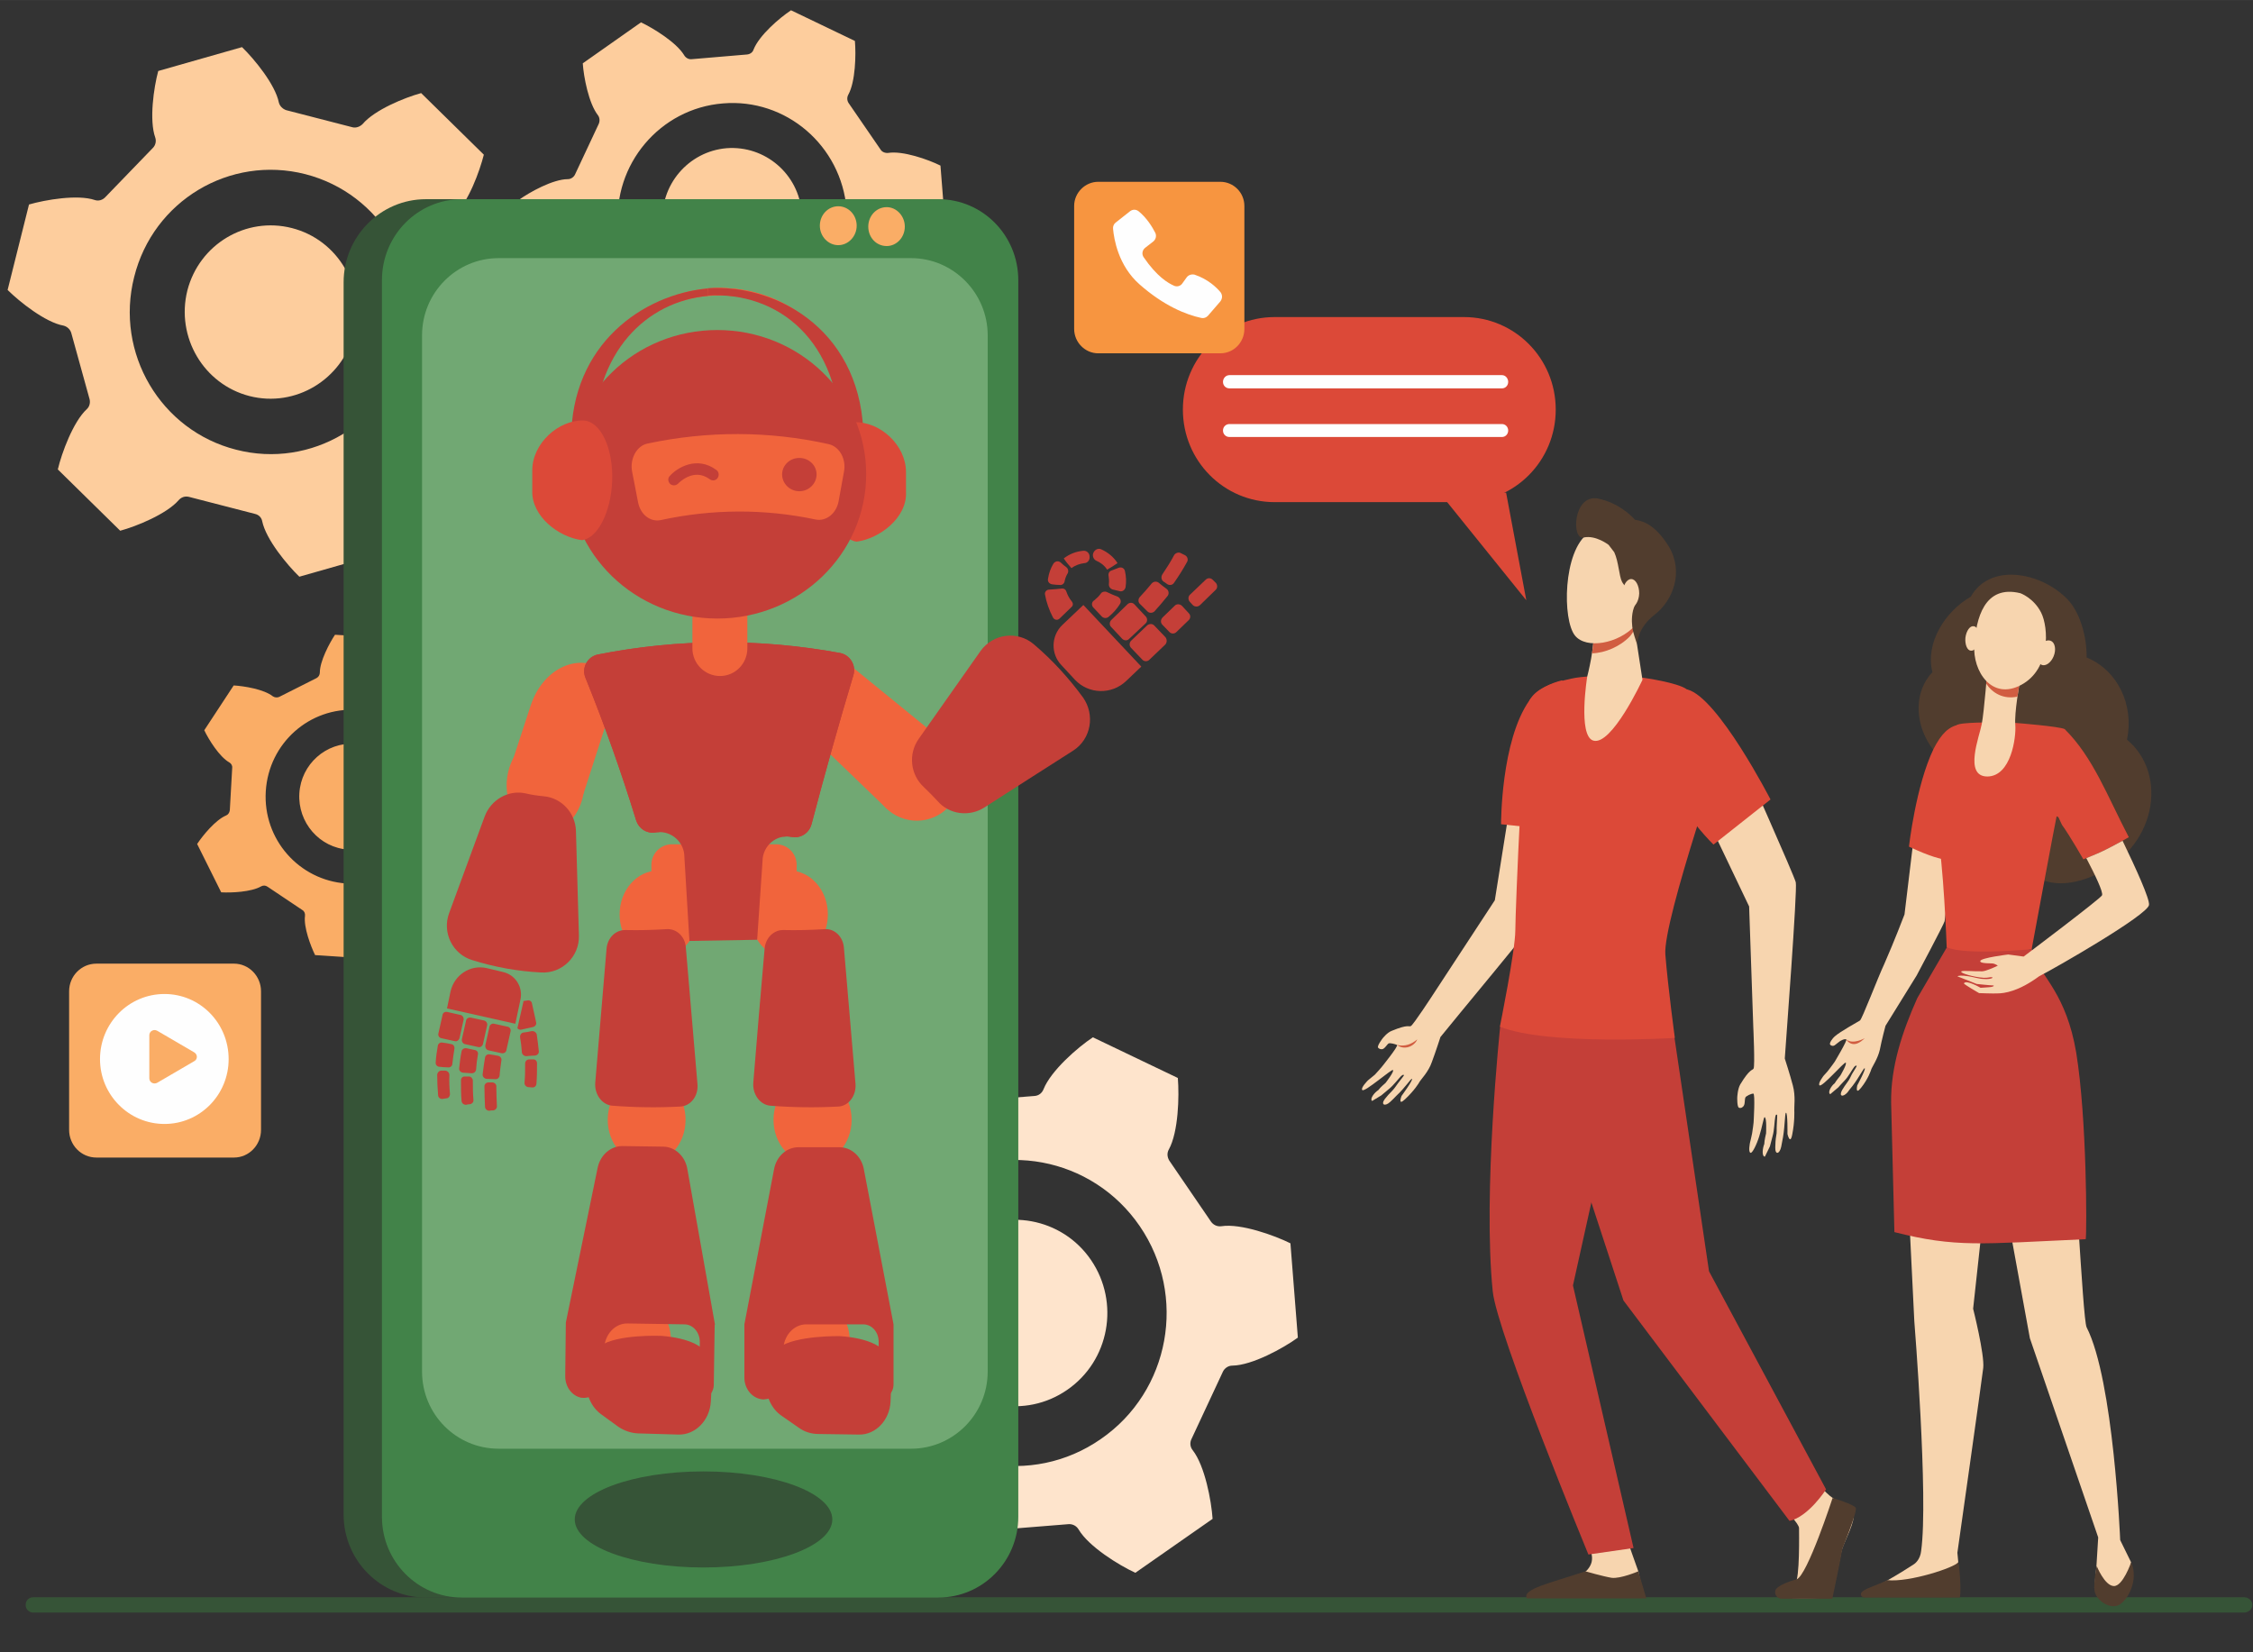 <?xml version="1.0" encoding="UTF-8" standalone="no"?>
<!-- Creator: CorelDRAW X7 -->

<svg
   xml:space="preserve"
   width="7.5in"
   height="5.5in"
   version="1.1"
   style="clip-rule:evenodd;fill-rule:evenodd;image-rendering:optimizeQuality;shape-rendering:geometricPrecision;text-rendering:geometricPrecision"
   viewBox="0 0 7500.254 5500.047"
   id="svg109"
   sodipodi:docname="13.svg"
   inkscape:version="1.3.2 (091e20e, 2023-11-25, custom)"
   xmlns:inkscape="http://www.inkscape.org/namespaces/inkscape"
   xmlns:sodipodi="http://sodipodi.sourceforge.net/DTD/sodipodi-0.dtd"
   xmlns="http://www.w3.org/2000/svg"
   xmlns:svg="http://www.w3.org/2000/svg"><rect x="0" y="0" width="7500.254" height="5500.047" fill="#333333" stroke="none"/><sodipodi:namedview
   id="namedview109"
   pagecolor="#ffffff"
   bordercolor="#000000"
   borderopacity="0.25"
   inkscape:showpageshadow="2"
   inkscape:pageopacity="0.0"
   inkscape:pagecheckerboard="0"
   inkscape:deskcolor="#d1d1d1"
   inkscape:document-units="in"
   inkscape:zoom="0.72426432"
   inkscape:cx="396.26417"
   inkscape:cy="561.25919"
   inkscape:window-width="1920"
   inkscape:window-height="1009"
   inkscape:window-x="-8"
   inkscape:window-y="-8"
   inkscape:window-maximized="1"
   inkscape:current-layer="Layer_x0020_1" />
 <defs
   id="defs1">
  <style
   type="text/css"
   id="style1">
   <![CDATA[
    .fil12 {fill:#FEFEFE;fill-rule:nonzero}
    .fil2 {fill:#FEE4CC;fill-rule:nonzero}
    .fil1 {fill:#FDCD9D;fill-rule:nonzero}
    .fil3 {fill:#FAAD66;fill-rule:nonzero}
    .fil13 {fill:#F79540;fill-rule:nonzero}
    .fil10 {fill:#F58B67;fill-rule:nonzero}
    .fil14 {fill:#F1643C;fill-rule:nonzero}
    .fil7 {fill:#F7D5AF;fill-rule:nonzero}
    .fil11 {fill:#DC4938;fill-rule:nonzero}
    .fil8 {fill:#D15D41;fill-rule:nonzero}
    .fil9 {fill:#C43F38;fill-rule:nonzero}
    .fil6 {fill:#513D2E;fill-rule:nonzero}
    .fil5 {fill:#71A873;fill-rule:nonzero}
    .fil4 {fill:#428349;fill-rule:nonzero}
    .fil0 {fill:#365437;fill-rule:nonzero}
   ]]>
  </style>
 </defs>
 <g
   id="Layer_x0020_1"
   inkscape:label="Layer 1"
   inkscape:groupmode="layer">
  <g
   id="_2343266838128"
   transform="matrix(0.989,0,0,0.981,-326.741,-3034.4)">
   <path
   class="fil0"
   d="M 7884,8513 H 442 c -14,0 -25,11 -25,25 v 1 c -1,14 11,26 25,26 h 7442 c 15,0 28,-12 28,-26 0,-14 -13,-26 -28,-26 z"
   id="path1" />
   <path
   class="fil1"
   d="m 2764,3444 c -212,17 -371,207 -353,422 17,216 203,377 415,359 213,-17 371,-206 354,-422 -18,-216 -204,-377 -416,-359 z m 12,152 c -129,11 -226,126 -215,258 10,131 124,229 253,219 130,-11 226,-126 215,-258 -10,-131 -123,-229 -253,-219 z m 518,4 c 5,9 16,13 26,12 49,-8 134,22 176,43 l 19,242 c -38,27 -117,71 -167,71 -10,1 -19,7 -24,16 l -80,172 c -4,10 -3,21 3,29 31,40 48,130 51,176 l -196,138 c -42,-19 -118,-67 -144,-110 -6,-9 -15,-14 -25,-14 l -188,16 c -10,1 -18,7 -22,17 -19,47 -87,107 -125,133 l -216,-104 c -4,-46 -2,-138 23,-182 4,-10 4,-21 -2,-29 l -106,-157 c -6,-9 -16,-13 -26,-12 -50,8 -135,-22 -176,-43 l -19,-242 c 37,-27 116,-71 166,-71 10,0 20,-7 24,-16 l 80,-172 c 4,-10 3,-21 -3,-29 -31,-40 -48,-130 -51,-176 l 196,-139 c 42,20 119,68 145,111 5,9 15,15 25,14 l 187,-16 c 10,-1 19,-7 22,-17 19,-48 87,-107 126,-133 l 215,104 c 4,46 2,138 -22,182 -5,9 -5,20 1,29 z"
   id="path2" />
   <path
   class="fil2"
   d="m 4167,7254 c -160,-236 -478,-296 -710,-133 -233,163 -291,486 -131,722 160,236 478,296 710,133 233,-162 291,-486 131,-722 z m -164,115 c -97,-144 -292,-180 -433,-81 -142,99 -177,296 -80,440 98,144 292,180 433,81 142,-99 177,-296 80,-440 z m 338,607 c -6,12 -5,27 4,38 41,53 63,172 67,233 l -260,183 c -56,-26 -157,-89 -191,-147 -7,-12 -20,-19 -34,-18 l -247,20 c -14,1 -25,10 -30,23 -25,63 -115,142 -166,176 l -285,-138 c -6,-62 -3,-182 30,-242 6,-12 6,-26 -2,-38 l -141,-208 c -8,-11 -21,-17 -35,-15 -66,10 -178,-31 -232,-58 l -26,-320 c 50,-36 155,-94 221,-95 14,0 26,-8 32,-20 l 107,-228 c 6,-13 3,-28 -5,-38 -41,-53 -63,-173 -67,-234 l 260,-183 c 56,26 157,89 191,147 7,12 20,19 34,18 l 247,-20 c 14,-1 25,-10 30,-23 25,-63 115,-142 166,-176 l 286,138 c 5,62 2,183 -30,242 -7,12 -6,26 1,38 l 141,208 c 8,11 21,17 35,15 65,-10 178,31 232,58 l 25,320 c -49,36 -154,94 -220,95 -14,0 -26,8 -32,20 z"
   id="path3" />
   <path
   class="fil3"
   d="m 1803,5815 c 11,-163 -111,-303 -271,-313 -160,-10 -297,113 -307,276 -10,163 112,302 271,313 160,10 298,-114 307,-276 z m -112,-8 c 5,-99 -69,-184 -166,-190 -97,-6 -181,69 -187,168 -6,99 68,185 165,191 98,6 182,-69 188,-169 z m -58,392 c -7,3 -12,10 -12,18 0,39 -31,99 -50,129 l -180,-12 c -15,-31 -39,-95 -34,-133 1,-8 -2,-16 -9,-20 l -117,-79 c -7,-5 -15,-5 -22,-1 -33,19 -100,22 -134,20 l -81,-164 c 19,-29 62,-82 98,-97 7,-3 11,-10 12,-18 l 8,-143 c 1,-8 -3,-15 -10,-19 -33,-19 -69,-77 -84,-109 l 99,-152 c 35,2 102,13 132,37 6,4 14,5 21,2 l 126,-64 c 7,-4 11,-11 11,-19 0,-38 32,-99 51,-128 l 179,11 c 16,32 39,96 34,134 0,8 3,15 9,20 l 118,79 c 6,4 15,4 21,1 33,-20 100,-23 135,-20 l 80,163 c -19,30 -62,83 -97,98 -7,3 -12,10 -12,17 l -9,144 c 0,7 4,15 10,19 33,19 69,77 84,108 l -99,152 c -34,-1 -101,-13 -131,-36 -6,-5 -14,-6 -21,-2 z"
   id="path4" />
   <path
   class="fil1"
   d="m 1358,3684 c -254,-65 -512,90 -576,349 -65,258 89,521 343,586 253,66 512,-90 576,-348 65,-259 -88,-521 -343,-587 z m -45,183 c -155,-40 -312,55 -352,212 -39,158 55,318 209,358 155,40 312,-56 352,-213 39,-157 -54,-317 -209,-357 z m 601,214 c 3,12 13,22 26,24 60,11 147,81 187,122 l -73,289 c -54,16 -163,35 -221,16 -12,-4 -25,-1 -34,8 l -161,168 c -9,10 -12,23 -8,35 21,59 5,170 -10,226 l -282,81 c -41,-40 -112,-126 -125,-188 -2,-12 -11,-22 -24,-25 l -223,-58 c -13,-3 -25,1 -34,11 -40,47 -142,89 -197,104 L 525,4686 c 13,-56 52,-162 97,-204 9,-8 13,-21 10,-34 l -62,-226 c -4,-12 -14,-21 -26,-24 -61,-11 -148,-81 -188,-121 l 72,-290 c 55,-16 164,-35 222,-15 12,4 25,0 34,-9 l 161,-168 c 9,-9 12,-23 8,-35 -21,-59 -5,-170 10,-226 l 282,-81 c 41,40 112,127 124,188 3,12 13,22 25,26 l 223,58 c 12,3 25,-2 34,-11 40,-48 142,-90 197,-105 l 211,209 c -14,56 -52,161 -98,203 -10,9 -13,22 -10,34 z"
   id="path5" />
   <path
   class="fil0"
   d="m 1764,8514 h 1710 c 153,0 277,-126 277,-282 V 4051 c 0,-155 -124,-282 -277,-282 H 1764 c -153,0 -277,127 -277,282 v 4181 c 0,156 124,282 277,282 z"
   id="path6" />
   <path
   class="fil4"
   d="m 1885,8514 h 1604 c 149,0 269,-123 269,-274 V 4044 c 0,-152 -120,-275 -269,-275 H 1885 c -149,0 -269,123 -269,275 v 4196 c 0,151 120,274 269,274 z"
   id="path7" />
   <path
   class="fil5"
   d="M 3655,7747 V 4231 c 0,-144 -116,-262 -258,-262 H 2009 c -143,0 -258,118 -258,262 v 3516 c 0,145 115,262 258,262 h 1388 c 142,0 258,-117 258,-262 z"
   id="path8" />
   <path
   class="fil3"
   d="m 3214,3859 c 0,36 -28,66 -62,66 -34,0 -62,-30 -62,-66 0,-37 28,-66 62,-66 34,0 62,29 62,66 z"
   id="path9" />
   <path
   class="fil3"
   d="m 3376,3862 c 0,37 -28,66 -61,66 -35,0 -62,-29 -62,-66 0,-36 27,-66 62,-66 33,0 61,30 61,66 z"
   id="path10" />
   <path
   class="fil6"
   d="m 7490,5603 c 24,-118 -31,-235 -136,-279 1,-68 -21,-153 -66,-199 -89,-91 -259,-123 -324,-7 -87,50 -154,158 -129,256 -83,88 -52,248 70,324 -2,99 50,197 135,240 21,10 52,24 57,29 -6,-6 62,189 275,100 217,-91 259,-346 118,-464 z"
   id="path11" />
   <path
   class="fil7"
   d="m 6469,6743 c 0,0 14,-15 18,-21 5,-6 19,-26 19,-26 0,0 44,-74 39,-76 -6,-3 -21,5 -25,9 -4,3 -9,7 -14,11 -4,3 -11,3 -15,-2 -5,-5 9,-23 15,-28 19,-17 79,-50 85,-54 7,-4 60,-145 82,-192 v 0 c 34,-78 65,-160 68,-168 l 43,-360 138,-36 c 0,0 -42,400 -46,419 -2,10 -94,184 -94,184 -51,83 -96,156 -105,171 0,0 -13,49 -19,81 -7,31 -26,58 -29,67 0,1 -10,32 -34,62 -21,27 -13,-8 -13,-8 0,0 30,-56 25,-58 -4,-1 -18,30 -41,60 -6,7 -12,15 -17,22 -15,17 -30,14 -18,-8 4,-7 12,-19 18,-27 7,-9 11,-19 15,-27 10,-16 17,-28 16,-28 -1,0 -1,-4 -8,3 -8,10 -20,34 -33,47 -7,7 -21,23 -21,23 l -27,23 c -10,-6 4,-29 15,-37 5,-9 19,-26 19,-26 0,0 24,-41 18,-44 -5,-3 -79,84 -88,77 -7,-6 14,-33 14,-33 z"
   id="path12" />
   <path
   class="fil8"
   d="m 6607,6616 c 0,0 -40,23 -62,4 0,0 8,16 26,16 18,0 36,-20 36,-20 z"
   id="path13" />
   <path
   class="fil7"
   d="m 7052,6794 -80,740 c 0,0 39,156 34,201 -5,44 -87,627 -87,627 l 3,32 2,95 -309,3 c 0,0 65,-30 156,-90 7,-4 23,-18 26,-46 25,-180 -23,-780 -23,-780 l -38,-780 z"
   id="path14" />
   <path
   class="fil7"
   d="m 7296,6930 c 17,4 44,639 58,667 91,179 113,722 113,722 l 37,76 -8,73 c 0,0 -68,40 -116,13 l 7,-73 6,-98 -230,-676 -125,-690 z"
   id="path15" />
   <path
   class="fil9"
   d="m 6707,7274 -11,-438 c -2,-124 38,-243 88,-356 l 104,-180 c 33,11 52,-91 87,-87 27,3 45,9 70,11 46,2 74,96 125,90 l 10,29 c 24,66 106,125 139,322 36,223 36,607 32,633 -353,16 -437,29 -644,-24 z"
   id="path16" />
   <polygon
   class="fil10"
   points="7351,7326 7352,7326 "
   id="polygon16" />
   <path
   class="fil6"
   d="m 6926,8514 h -320 c -11,-1 -14,-11 -10,-17 9,-13 46,-22 87,-42 74,8 228,-43 239,-61 7,35 10,118 4,120 z"
   id="path17" />
   <path
   class="fil6"
   d="m 7504,8394 c 0,0 -28,83 -59,81 -31,-2 -57,-68 -57,-68 0,0 -12,55 -7,86 6,30 49,61 80,47 29,-13 70,-83 43,-146 z"
   id="path18" />
   <path
   class="fil11"
   d="m 6911,6016 c 0,0 -45,-5 -87,-21 -26,-9 -68,-29 -68,-29 0,0 23,-207 83,-332 26,-51 51,-76 86,-82 z"
   id="path19" />
   <path
   class="fil11"
   d="m 6833,5783 c 10,-34 30,-78 41,-108 20,-52 25,-100 43,-121 9,-11 128,-9 142,-11 7,0 30,1 53,3 v 0 c 14,1 148,12 168,21 96,96 143,226 216,367 0,0 -55,32 -98,52 -19,9 -55,23 -55,23 0,0 -46,-81 -72,-117 l -12,-26 -6,-3 c -2,5 -84,451 -84,451 0,0 -228,22 -286,-7 0,0 -11,-298 -32,-386 -8,-32 -32,-84 -18,-138 z"
   id="path20" />
   <path
   class="fil7"
   d="m 7129,5408 c 0,0 -19,105 -15,146 3,41 -14,173 -94,174 -81,0 -26,-138 -19,-178 8,-40 20,-196 20,-196 z"
   id="path21" />
   <path
   class="fil8"
   d="m 7016,5413 c 1,-34 5,-59 5,-59 l 108,54 c 0,0 -4,22 -8,49 -47,10 -84,-12 -105,-44 z"
   id="path22" />
   <path
   class="fil7"
   d="m 7131,5106 c 0,0 45,16 70,66 25,50 33,191 -67,245 -99,54 -164,-46 -158,-135 6,-89 33,-206 155,-176 z"
   id="path23" />
   <path
   class="fil7"
   d="m 6946,5257 c -2,23 6,43 18,44 13,2 25,-16 28,-39 2,-23 -6,-43 -18,-44 -13,-2 -25,16 -28,39 z"
   id="path24" />
   <path
   class="fil7"
   d="m 7192,5296 c -9,23 -4,46 10,53 14,6 32,-7 41,-29 9,-22 5,-46 -9,-52 -15,-7 -33,6 -42,28 z"
   id="path25" />
   <path
   class="fil7"
   d="m 7034,6442 c -4,1 -37,3 -37,3 0,0 -49,-29 -56,-15 -1,3 51,33 51,33 0,0 50,2 62,1 22,0 70,-6 140,-58 60,-31 365,-208 370,-242 3,-20 -44,-124 -89,-218 -20,11 -51,28 -77,40 -13,6 -33,14 -45,19 29,56 57,114 53,126 -3,10 -264,208 -264,208 l -52,-7 c 0,0 -91,11 -94,22 -2,10 39,7 45,9 3,1 9,3 14,7 -15,7 -39,18 -52,19 -31,1 -67,-4 -71,1 -4,5 42,19 75,21 14,1 22,-3 28,-2 8,2 -6,8 -28,6 -13,0 -36,-7 -50,-9 -24,-4 -36,-2 -38,0 l 65,26 c 0,0 46,5 56,5 0,0 6,2 -6,5 z"
   id="path26" />
   <path
   class="fil7"
   d="m 6345,8223 c 0,0 40,40 41,55 0,15 3,173 -13,188 -16,14 -65,25 -49,41 12,13 101,10 161,7 17,-1 39,-144 46,-165 10,-30 46,-97 37,-118 -5,-10 -38,-34 -67,-54 -32,-20 -62,-67 -62,-67 z"
   id="path27" />
   <path
   class="fil7"
   d="m 5809,8322 c 0,0 31,90 36,103 0,1 13,58 13,74 0,56 -246,-48 -191,-73 5,-3 21,-21 22,-40 3,-30 -20,-67 -20,-67 z"
   id="path28" />
   <path
   class="fil9"
   d="m 5469,6342 -89,235 c 0,0 -59,562 -25,898 14,141 322,893 322,893 l 152,-22 -204,-891 75,-341 107,-674 z"
   id="path29" />
   <path
   class="fil9"
   d="m 5890,6354 77,262 116,791 394,740 c 0,0 -59,93 -123,107 l -559,-748 -304,-936 11,-208 z"
   id="path30" />
   <path
   class="fil7"
   d="m 5015,6591 c 55,-23 57,-13 64,-16 8,-3 75,-107 75,-107 0,0 197,-303 208,-320 l 59,-374 189,-20 c 0,0 -76,404 -83,425 -8,20 -321,398 -348,433 0,0 -17,53 -29,85 -11,33 -37,59 -42,68 0,1 -17,29 -48,58 -26,25 -12,-11 -12,-11 0,0 40,-55 35,-58 -3,-2 -23,30 -52,57 -7,8 -15,15 -21,21 -18,17 -33,10 -18,-10 6,-8 16,-19 24,-27 8,-8 14,-18 20,-26 12,-16 21,-27 20,-27 -1,-1 0,-5 -9,2 -9,9 -26,32 -41,44 -8,7 -26,22 -26,22 l -31,19 c -9,-7 8,-29 21,-37 6,-9 24,-24 24,-24 0,0 31,-40 25,-44 -4,-4 -95,76 -103,68 -7,-7 19,-33 19,-33 0,0 17,-14 23,-19 6,-6 23,-26 23,-26 0,0 57,-71 52,-75 -6,-3 -24,-8 -29,-5 -4,3 -11,14 -16,17 -5,4 -14,3 -19,-3 -4,-6 15,-31 15,-31 0,0 15,-20 31,-26 z"
   id="path31" />
   <path
   class="fil11"
   d="m 5383,5890 218,23 c 0,0 10,-184 10,-272 0,-106 -11,-242 -24,-239 -35,9 -79,27 -108,67 -97,137 -96,421 -96,421 z"
   id="path32" />
   <path
   class="fil7"
   d="m 6188,6773 c 33,-55 41,-47 45,-54 5,-9 -1,-141 -1,-141 0,0 -13,-388 -14,-409 l -170,-359 147,-141 c 0,0 175,396 180,418 6,23 -34,551 -37,598 0,0 18,56 27,91 10,36 4,75 5,85 0,2 2,37 -7,82 -7,37 -16,-2 -16,-2 0,0 1,-73 -5,-72 -4,1 -3,41 -10,83 -2,11 -4,22 -6,32 -5,25 -21,30 -20,2 0,-10 1,-27 3,-38 3,-13 1,-25 2,-36 1,-21 2,-37 1,-36 -1,0 -4,-4 -6,7 -3,14 -3,45 -9,65 -3,11 -9,35 -9,35 l -17,35 c -11,-1 -8,-28 -2,-43 0,-11 6,-36 6,-36 0,0 3,-54 -5,-55 -3,0 -8,33 -18,65 -9,29 -23,57 -29,56 -9,-2 -2,-35 -2,-35 0,0 6,-24 7,-31 2,-10 5,-37 5,-37 0,0 6,-99 -1,-98 -7,0 -25,8 -27,14 -2,6 -1,19 -4,25 -2,6 -10,12 -17,9 -7,-2 -6,-35 -6,-35 0,0 1,-28 10,-44 z"
   id="path33" />
   <path
   class="fil6"
   d="m 6499,8176 c 0,0 -85,263 -121,276 -9,3 -63,17 -72,38 v 2 c -3,13 8,26 21,26 h 171 c 0,0 25,-118 34,-170 0,0 51,-127 45,-138 -5,-12 -78,-34 -78,-34 z"
   id="path34" />
   <path
   class="fil6"
   d="m 5872,8517 -27,-92 c 0,0 -60,26 -90,22 -30,-5 -88,-22 -88,-22 -118,40 -215,60 -197,92 z"
   id="path35" />
   <path
   class="fil8"
   d="m 5101,6620 c -20,17 -42,25 -68,19 24,19 58,5 68,-19 z"
   id="path36" />
   <path
   class="fil11"
   d="m 5862,5393 c 0,0 115,16 146,39 34,25 140,144 140,144 0,0 -221,641 -212,756 9,113 32,283 32,283 0,0 -427,27 -589,-38 0,0 52,-259 52,-327 0,-67 28,-746 48,-781 21,-36 62,-56 140,-73 78,-18 243,-3 243,-3 z"
   id="path37" />
   <path
   class="fil7"
   d="m 5830,5210 29,190 c 0,0 -104,226 -166,206 -52,-17 -20,-217 -20,-217 0,0 28,-107 20,-161 -9,-54 137,-18 137,-18 z"
   id="path38" />
   <path
   class="fil8"
   d="m 5693,5228 c -9,-54 137,-18 137,-18 l 3,15 c -4,11 -10,20 -16,27 -33,35 -84,57 -128,58 5,-29 7,-60 4,-82 z"
   id="path39" />
   <path
   class="fil7"
   d="m 5855,4941 c 4,-1 33,216 -22,276 -55,60 -163,80 -201,33 -43,-53 -41,-287 45,-348 86,-62 178,39 178,39 z"
   id="path40" />
   <path
   class="fil6"
   d="m 5710,4785 c 66,14 109,55 124,72 31,4 71,21 114,91 51,87 13,183 -47,230 -61,47 -60,102 -60,102 l -9,-28 c -7,-21 -10,-44 -8,-67 1,-13 4,-27 10,-39 14,-32 -31,-53 -44,-79 -10,-20 -11,-67 -26,-100 l -19,-25 c 0,0 -43,-34 -84,-25 -42,10 -36,-149 49,-132 z"
   id="path41" />
   <path
   class="fil7"
   d="m 5793,5105 c -1,27 11,49 27,49 14,0 27,-21 28,-47 0,-27 -12,-49 -27,-49 -15,0 -28,21 -28,47 z"
   id="path42" />
   <path
   class="fil11"
   d="m 6290,5806 -192,153 c 0,0 -85,-83 -128,-175 -43,-93 -5,-364 41,-351 103,28 279,373 279,373 z"
   id="path43" />
   <path
   class="fil11"
   d="m 4621,4797 h 637 c 171,0 309,-140 309,-314 0,-174 -138,-314 -309,-314 h -637 c -171,0 -309,140 -309,314 0,174 138,314 309,314 z"
   id="path44" />
   <polygon
   class="fil11"
   points="5400,4765 5468,5130 5164,4750 "
   id="polygon44" />
   <path
   class="fil12"
   d="m 5386,4411 h -917 c -13,0 -22,-10 -22,-22 0,-12 9,-23 22,-23 h 917 c 12,0 21,11 21,23 0,12 -9,22 -21,22 z"
   id="path45" />
   <path
   class="fil12"
   d="m 5386,4576 h -917 c -13,0 -22,-10 -22,-22 0,-12 9,-22 22,-22 h 917 c 12,0 21,10 21,22 0,12 -9,22 -21,22 z"
   id="path46" />
   <path
   class="fil3"
   d="M 1118,7021 H 655 c -51,0 -92,-42 -92,-94 v -470 c 0,-52 41,-94 92,-94 h 463 c 50,0 91,42 91,94 v 470 c 0,52 -41,94 -91,94 z"
   id="path47" />
   <path
   class="fil12"
   d="m 1100,6687 c 0,121 -96,220 -216,220 -120,0 -217,-99 -217,-220 0,-122 97,-221 217,-221 120,0 216,99 216,221 z"
   id="path48" />
   <path
   class="fil3"
   d="m 984,6664 -124,-73 c -12,-7 -27,1 -27,15 v 146 c 0,14 15,22 27,15 l 124,-73 c 12,-6 12,-23 0,-30 z"
   id="path49" />
   <path
   class="fil13"
   d="m 4438,4292 h -411 c -44,0 -81,-37 -81,-83 v -417 c 0,-45 37,-82 81,-82 h 411 c 45,0 81,37 81,82 v 417 c 0,46 -36,83 -81,83 z"
   id="path50" />
   <path
   class="fil12"
   d="m 4185,3934 28,-22 c 8,-7 11,-19 6,-29 -10,-20 -29,-51 -56,-73 -9,-7 -20,-7 -29,0 l -49,39 c -6,5 -9,13 -8,21 3,33 17,124 89,188 82,73 157,103 208,114 8,2 16,-1 22,-7 l 42,-49 c 7,-9 8,-21 1,-31 -14,-17 -43,-45 -88,-60 -10,-2 -20,1 -26,9 l -15,21 c -6,9 -18,12 -27,8 -21,-9 -59,-32 -103,-97 -7,-10 -5,-24 5,-32 z"
   id="path51" />
   <polygon
   class="fil14"
   points="3317,5839 3508,5610 3206,5362 3074,5603 "
   id="polygon51" />
   <path
   class="fil14"
   d="m 3280,5673 c -30,77 6,164 81,194 76,31 161,-6 192,-82 30,-76 -6,-163 -82,-194 -75,-31 -160,6 -191,82 z"
   id="path52" />
   <path
   class="fil9"
   d="m 4167,5142 c 9,9 17,17 26,26 6,6 16,6 23,0 15,-17 30,-34 44,-52 6,-7 5,-18 -2,-24 -9,-7 -19,-14 -28,-22 -7,-5 -17,-4 -23,3 -13,16 -26,31 -40,46 -6,7 -6,17 0,23 z"
   id="path53" />
   <path
   class="fil9"
   d="m 4246,5066 c 5,3 9,6 13,9 7,5 18,4 23,-4 16,-23 31,-47 44,-71 5,-8 1,-19 -7,-23 -5,-2 -9,-5 -14,-7 -7,-4 -17,-1 -22,6 -12,23 -26,45 -40,66 -5,8 -4,18 3,24 z"
   id="path54" />
   <path
   class="fil9"
   d="m 3441,5765 c 15,14 30,30 45,46 39,46 107,55 158,22 99,-64 199,-129 299,-193 60,-39 74,-121 33,-180 -48,-66 -103,-127 -165,-180 -55,-48 -138,-37 -180,22 -69,99 -139,199 -208,298 -36,51 -29,122 18,165 z"
   id="path55" />
   <path
   class="fil9"
   d="m 3903,5350 46,50 c 46,49 123,51 172,4 l 51,-49 -195,-209 -71,68 c -38,37 -39,98 -3,136 z"
   id="path56" />
   <path
   class="fil9"
   d="m 4138,5292 37,39 c 6,7 17,8 24,1 l 54,-52 c 6,-7 6,-18 0,-25 l -37,-39 c -6,-7 -17,-7 -24,-1 l -54,52 c -7,7 -7,18 0,25 z"
   id="path57" />
   <path
   class="fil9"
   d="m 4070,5220 38,41 c 6,6 17,7 23,0 l 56,-53 c 6,-6 6,-17 0,-23 l -38,-41 c -6,-7 -16,-7 -23,-1 l -55,54 c -6,6 -7,17 -1,23 z"
   id="path58" />
   <path
   class="fil9"
   d="m 4243,5213 23,24 c 6,7 17,8 24,1 l 41,-40 c 7,-6 8,-17 1,-24 l -23,-25 c -7,-7 -18,-7 -24,-1 l -41,40 c -7,7 -8,18 -1,25 z"
   id="path59" />
   <path
   class="fil9"
   d="m 4336,5136 9,10 c 7,7 18,7 25,0 l 52,-51 c 7,-6 7,-17 1,-24 l -10,-10 c -6,-7 -17,-8 -24,-1 l -53,51 c -7,6 -7,18 0,25 z"
   id="path60" />
   <path
   class="fil9"
   d="m 4056,5102 c 12,6 24,11 37,16 9,5 13,16 7,25 -10,16 -23,31 -39,44 -7,5 -16,4 -22,-2 l -28,-30 c -8,-8 -6,-20 3,-25 8,-7 16,-14 22,-23 4,-6 13,-8 20,-5 z"
   id="path61" />
   <path
   class="fil9"
   d="m 4074,5093 c 9,2 17,4 25,6 9,3 18,-4 20,-13 3,-19 2,-37 -2,-55 -2,-10 -12,-15 -22,-11 -7,3 -15,6 -23,9 -8,2 -12,11 -10,19 1,8 2,17 1,26 -1,9 4,16 11,19 z"
   id="path62" />
   <path
   class="fil9"
   d="m 4057,5026 c 12,-7 24,-14 35,-22 -13,-21 -33,-37 -55,-47 -11,-5 -23,2 -27,14 v 0 c -3,10 2,21 11,25 14,6 27,16 36,30 z"
   id="path63" />
   <path
   class="fil9"
   d="m 3920,5101 c 4,12 10,23 18,33 5,6 5,14 -1,19 l -40,39 c -7,7 -17,5 -22,-3 -13,-25 -23,-54 -27,-78 -2,-8 4,-16 12,-17 15,-1 31,-2 46,-4 7,0 12,4 14,11 z"
   id="path64" />
   <path
   class="fil9"
   d="m 3898,5078 c -9,0 -17,-1 -25,-2 -10,-1 -17,-9 -15,-19 3,-19 9,-36 18,-51 6,-9 17,-11 25,-4 6,6 12,11 19,16 6,5 8,14 4,21 -5,8 -8,17 -10,26 -1,8 -8,14 -16,13 z"
   id="path65" />
   <path
   class="fil9"
   d="m 3937,5021 c -9,-10 -18,-21 -26,-33 19,-15 42,-24 66,-26 12,-1 22,9 21,22 v 1 c 0,10 -8,19 -18,19 -15,2 -30,7 -43,17 z"
   id="path66" />
   <path
   class="fil14"
   d="m 2294,5788 125,-391 -60,-35 c -92,-53 -202,4 -242,124 l -76,234 z"
   id="path67" />
   <path
   class="fil14"
   d="m 2177,5589 c -72,-5 -135,66 -141,157 -5,91 48,169 120,174 73,4 136,-66 141,-157 6,-92 -48,-170 -120,-174 z"
   id="path68" />
   <path
   class="fil9"
   d="m 1928,6656 c -9,-2 -19,-4 -28,-6 -8,-1 -15,4 -16,11 -4,19 -6,38 -8,57 -1,8 5,14 13,15 9,1 19,1 29,2 8,0 14,-5 15,-13 1,-17 3,-34 6,-50 2,-8 -3,-15 -11,-16 z"
   id="path69" />
   <path
   class="fil9"
   d="m 1909,6746 c -5,0 -9,0 -13,0 -8,-1 -14,5 -14,13 0,23 0,47 2,70 1,8 7,13 15,13 4,-1 9,-2 13,-2 7,-1 13,-7 12,-15 -2,-21 -2,-43 -2,-65 0,-7 -6,-14 -13,-14 z"
   id="path70" />
   <path
   class="fil9"
   d="m 2160,5795 c -21,-2 -41,-5 -62,-10 -57,-12 -115,22 -136,78 -40,110 -80,220 -120,329 -24,66 12,139 78,159 76,24 153,38 232,42 70,4 129,-54 127,-125 -3,-119 -7,-237 -10,-356 -2,-61 -49,-112 -109,-117 z"
   id="path71" />
   <path
   class="fil9"
   d="m 2022,6391 -54,-13 c -55,-12 -108,23 -121,79 l -12,58 230,52 17,-81 c 10,-43 -17,-86 -60,-95 z"
   id="path72" />
   <path
   class="fil9"
   d="m 1960,6556 -45,-10 c -7,-1 -15,3 -16,11 l -14,63 c -1,7 3,14 10,16 l 45,10 c 7,2 14,-3 16,-10 l 14,-63 c 2,-8 -3,-15 -10,-17 z"
   id="path73" />
   <path
   class="fil9"
   d="m 1849,6636 c -9,-2 -19,-4 -29,-5 -7,-2 -15,3 -16,11 -3,18 -6,37 -7,56 -1,8 5,15 13,15 9,1 19,2 29,2 7,1 14,-5 14,-12 2,-17 4,-34 7,-51 1,-8 -3,-15 -11,-16 z"
   id="path74" />
   <path
   class="fil9"
   d="m 1829,6726 c -4,0 -8,0 -13,0 -7,0 -13,6 -14,13 0,24 1,47 3,70 0,8 7,14 15,13 4,-1 8,-1 13,-2 7,0 12,-7 12,-15 -2,-21 -3,-43 -2,-64 0,-8 -6,-14 -14,-15 z"
   id="path75" />
   <path
   class="fil9"
   d="m 1880,6537 -44,-10 c -8,-2 -15,3 -16,10 l -14,63 c -2,7 3,15 10,16 l 45,10 c 7,2 14,-3 16,-10 l 14,-63 c 1,-7 -4,-15 -11,-16 z"
   id="path76" />
   <path
   class="fil9"
   d="m 2008,6676 c -10,-2 -20,-4 -29,-5 -7,-2 -15,3 -16,11 -3,19 -6,37 -8,56 -1,8 5,15 13,16 10,0 19,1 29,1 8,1 14,-5 15,-12 1,-17 4,-34 6,-51 2,-7 -3,-14 -10,-16 z"
   id="path77" />
   <path
   class="fil9"
   d="m 1988,6766 c -4,0 -9,0 -13,0 -8,0 -14,6 -14,13 0,24 1,47 2,71 1,7 8,13 15,12 5,-1 9,-1 13,-1 7,-1 13,-8 12,-15 -1,-22 -2,-44 -2,-65 1,-8 -5,-14 -13,-15 z"
   id="path78" />
   <path
   class="fil9"
   d="m 2039,6577 -45,-10 c -7,-2 -15,3 -16,10 l -14,63 c -1,8 3,15 10,17 l 45,10 c 8,1 15,-3 16,-11 l 14,-63 c 2,-7 -3,-15 -10,-16 z"
   id="path79" />
   <path
   class="fil9"
   d="m 2091,6597 c 10,-1 20,-3 29,-5 8,-1 15,4 17,11 3,19 5,38 7,57 1,8 -5,14 -13,15 -9,0 -19,1 -29,2 -7,0 -14,-5 -15,-13 -1,-17 -3,-34 -6,-51 -1,-7 3,-14 10,-16 z"
   id="path80" />
   <path
   class="fil9"
   d="m 2111,6688 c 4,0 9,0 13,0 8,-1 14,5 14,13 0,23 0,47 -2,70 -1,8 -7,13 -15,12 -4,0 -9,-1 -13,-1 -7,-1 -13,-8 -12,-15 2,-22 2,-43 2,-65 0,-8 6,-14 13,-14 z"
   id="path81" />
   <path
   class="fil9"
   d="m 2092,6493 v -3 l 13,-2 c 7,-2 15,2 16,10 l 14,64 c 2,7 -3,14 -10,16 l -40,9 c -5,1 -10,-1 -13,-5 z"
   id="path82" />
   <path
   class="fil14"
   d="m 3195,4586 c 0,-654 -882,-654 -882,0 -7,0 -15,0 -22,0 0,-687 926,-688 926,0 -7,0 -15,0 -22,0 z"
   id="path83" />
   <path
   class="fil14"
   d="m 2712,4072 c 2,9 2,17 2,25 233,-21 481,142 481,489 7,0 15,0 22,0 0,-365 -260,-536 -505,-514 z"
   id="path84" />
   <path
   class="fil9"
   d="m 2713,4071 c 0,9 0,17 0,25 235,-14 447,151 447,491 8,0 69,-2 77,-2 0,-358 -277,-528 -524,-514 z"
   id="path85" />
   <path
   class="fil11"
   d="m 3207,4526 c -56,1 -99,93 -96,205 4,106 49,194 103,200 v 0 c 77,-10 170,-81 166,-168 v -68 c 0,-92 -88,-172 -173,-169 z"
   id="path86" />
   <path
   class="fil14"
   d="m 3012,6159 h -489 v -131 c 0,-39 31,-70 69,-70 h 351 c 38,0 69,31 69,70 z"
   id="path87" />
   <path
   class="fil14"
   d="m 2678,6196 c 0,82 -58,149 -131,149 -73,0 -131,-67 -131,-149 0,-82 58,-149 131,-149 73,0 131,67 131,149 z"
   id="path88" />
   <path
   class="fil14"
   d="m 3197,6893 c 0,82 -59,149 -132,149 -72,0 -131,-67 -131,-149 0,-82 59,-149 131,-149 73,0 132,67 132,149 z"
   id="path89" />
   <path
   class="fil14"
   d="m 3191,7644 c 0,82 -59,149 -131,149 -73,0 -131,-67 -131,-149 0,-82 58,-149 131,-149 72,0 131,67 131,149 z"
   id="path90" />
   <path
   class="fil14"
   d="m 3117,6196 c 0,82 -58,149 -131,149 -72,0 -131,-67 -131,-149 0,-82 59,-149 131,-149 73,0 131,67 131,149 z"
   id="path91" />
   <path
   class="fil9"
   d="m 3159,5309 c -270,-50 -546,-49 -816,5 -35,7 -56,45 -42,79 64,159 121,321 171,485 9,27 35,44 63,40 l 7,-1 c 49,-5 92,34 92,84 l 17,285 228,-4 18,-266 c 0,-53 47,-93 97,-83 h 2 c 30,6 58,-13 66,-43 44,-169 91,-338 141,-506 10,-33 -11,-68 -44,-75 z"
   id="path92" />
   <path
   class="fil9"
   d="m 3062,5890 c 44,-169 91,-338 141,-506 10,-33 -11,-68 -44,-75 -270,-50 -546,-49 -816,5 -35,7 -56,45 -42,79 64,159 121,321 171,485 9,27 35,44 63,40 l 7,-1 h 5 l 16,-3 407,18 c 8,-1 16,-1 24,1 h 2 l 10,1 c 26,0 49,-18 56,-44 z"
   id="path93" />
   <path
   class="fil9"
   d="m 3151,6848 c -76,4 -152,3 -228,-3 -34,-3 -60,-38 -57,-78 12,-151 25,-303 38,-454 3,-38 31,-65 64,-64 46,1 91,0 137,-3 34,-3 63,25 66,63 13,154 26,308 39,462 3,41 -24,76 -59,77 z"
   id="path94" />
   <path
   class="fil9"
   d="m 3338,7587 -100,-527 c -8,-43 -42,-74 -82,-74 h -138 c -40,0 -74,31 -82,74 l -100,527 v 181 c 0,37 25,68 57,73 4,1 9,1 14,0 34,-3 60,-36 60,-75 v -91 c 0,-49 35,-88 77,-88 h 192 c 29,0 52,26 52,59 v 196 c 28,0 50,-23 50,-51 z"
   id="path95" />
   <path
   class="fil9"
   d="m 3156,7627 c 0,0 -146,-3 -203,38 -28,20 -40,71 -44,115 -3,47 17,93 52,117 l 57,40 c 20,15 44,22 67,22 l 137,2 c 56,1 103,-49 106,-112 3,-62 2,-132 -14,-161 -33,-57 -158,-61 -158,-61 z"
   id="path96" />
   <path
   class="fil14"
   d="m 2638,6895 c -1,82 -60,148 -133,147 -72,-1 -130,-69 -129,-151 1,-82 61,-148 133,-147 73,1 130,69 129,151 z"
   id="path97" />
   <path
   class="fil14"
   d="m 2589,7644 c -1,82 -62,148 -134,146 -72,-1 -130,-68 -129,-150 1,-83 61,-148 134,-147 72,1 130,68 129,151 z"
   id="path98" />
   <path
   class="fil9"
   d="m 2619,6848 c -76,4 -152,3 -228,-3 -34,-3 -60,-38 -57,-78 13,-151 25,-303 38,-454 3,-38 31,-65 64,-64 46,1 91,0 137,-3 34,-3 64,25 66,63 13,154 26,308 39,462 4,41 -23,76 -59,77 z"
   id="path99" />
   <path
   class="fil9"
   d="m 2737,7588 -93,-528 c -7,-43 -41,-75 -80,-76 l -139,-2 c -39,0 -74,30 -83,74 l -107,525 v 0 l -2,180 c -1,38 23,69 54,75 5,0 10,1 15,0 34,-3 60,-35 61,-74 l 1,-91 c 1,-49 36,-88 79,-87 l 191,3 c 29,0 52,27 52,60 l -3,195 c 27,1 50,-22 50,-50 l 3,-204 z"
   id="path100" />
   <path
   class="fil9"
   d="m 2554,7626 c 0,0 -146,-6 -203,34 -29,20 -41,71 -46,115 -5,47 15,93 50,118 l 56,41 c 20,14 44,22 67,23 l 137,4 c 56,1 104,-48 108,-111 4,-62 4,-131 -12,-161 -32,-58 -157,-63 -157,-63 z"
   id="path101" />
   <path
   class="fil14"
   d="m 2754,5387 v 0 c -51,0 -93,-42 -93,-94 v -177 h 185 v 177 c 0,52 -41,94 -92,94 z"
   id="path102" />
   <path
   class="fil9"
   d="m 3246,4702 c 0,271 -225,490 -501,490 -277,0 -501,-219 -501,-490 0,-270 224,-489 501,-489 276,0 501,219 501,489 z"
   id="path103" />
   <path
   class="fil14"
   d="m 3076,4856 c -173,-37 -349,-36 -522,2 -35,7 -68,-19 -76,-61 -7,-35 -13,-70 -20,-104 -8,-44 16,-88 53,-95 201,-43 407,-43 608,2 37,8 61,51 52,95 -6,33 -12,67 -18,100 -8,41 -42,68 -77,61 z"
   id="path104" />
   <path
   class="fil9"
   d="m 3079,4703 c 0,31 -26,57 -58,57 -32,0 -58,-26 -58,-57 0,-31 26,-56 58,-56 32,0 58,25 58,56 z"
   id="path105" />
   <path
   class="fil9"
   d="m 2253,4584 c 8,0 68,8 76,8 0,-307 179,-476 385,-495 0,-8 0,-16 -2,-25 -217,20 -459,189 -459,512 z"
   id="path106" />
   <path
   class="fil11"
   d="m 2294,4520 c 58,2 101,94 97,205 -4,106 -49,195 -102,201 v 0 c -78,-10 -170,-81 -167,-168 v -69 c 0,-91 88,-171 172,-169 z"
   id="path107" />
   <path
   class="fil9"
   d="m 2599,4740 c -5,0 -10,-2 -13,-5 -8,-8 -8,-20 -1,-27 25,-28 91,-69 157,-20 8,6 10,18 4,27 -6,9 -18,11 -27,4 -54,-40 -104,13 -106,15 -4,4 -9,6 -14,6 z"
   id="path108" />
   <path
   class="fil0"
   d="m 3132,8249 c 0,90 -194,163 -434,163 -240,0 -433,-73 -433,-163 0,-90 193,-163 433,-163 240,0 434,73 434,163 z"
   id="path109" />
  </g>
 </g>
</svg>
